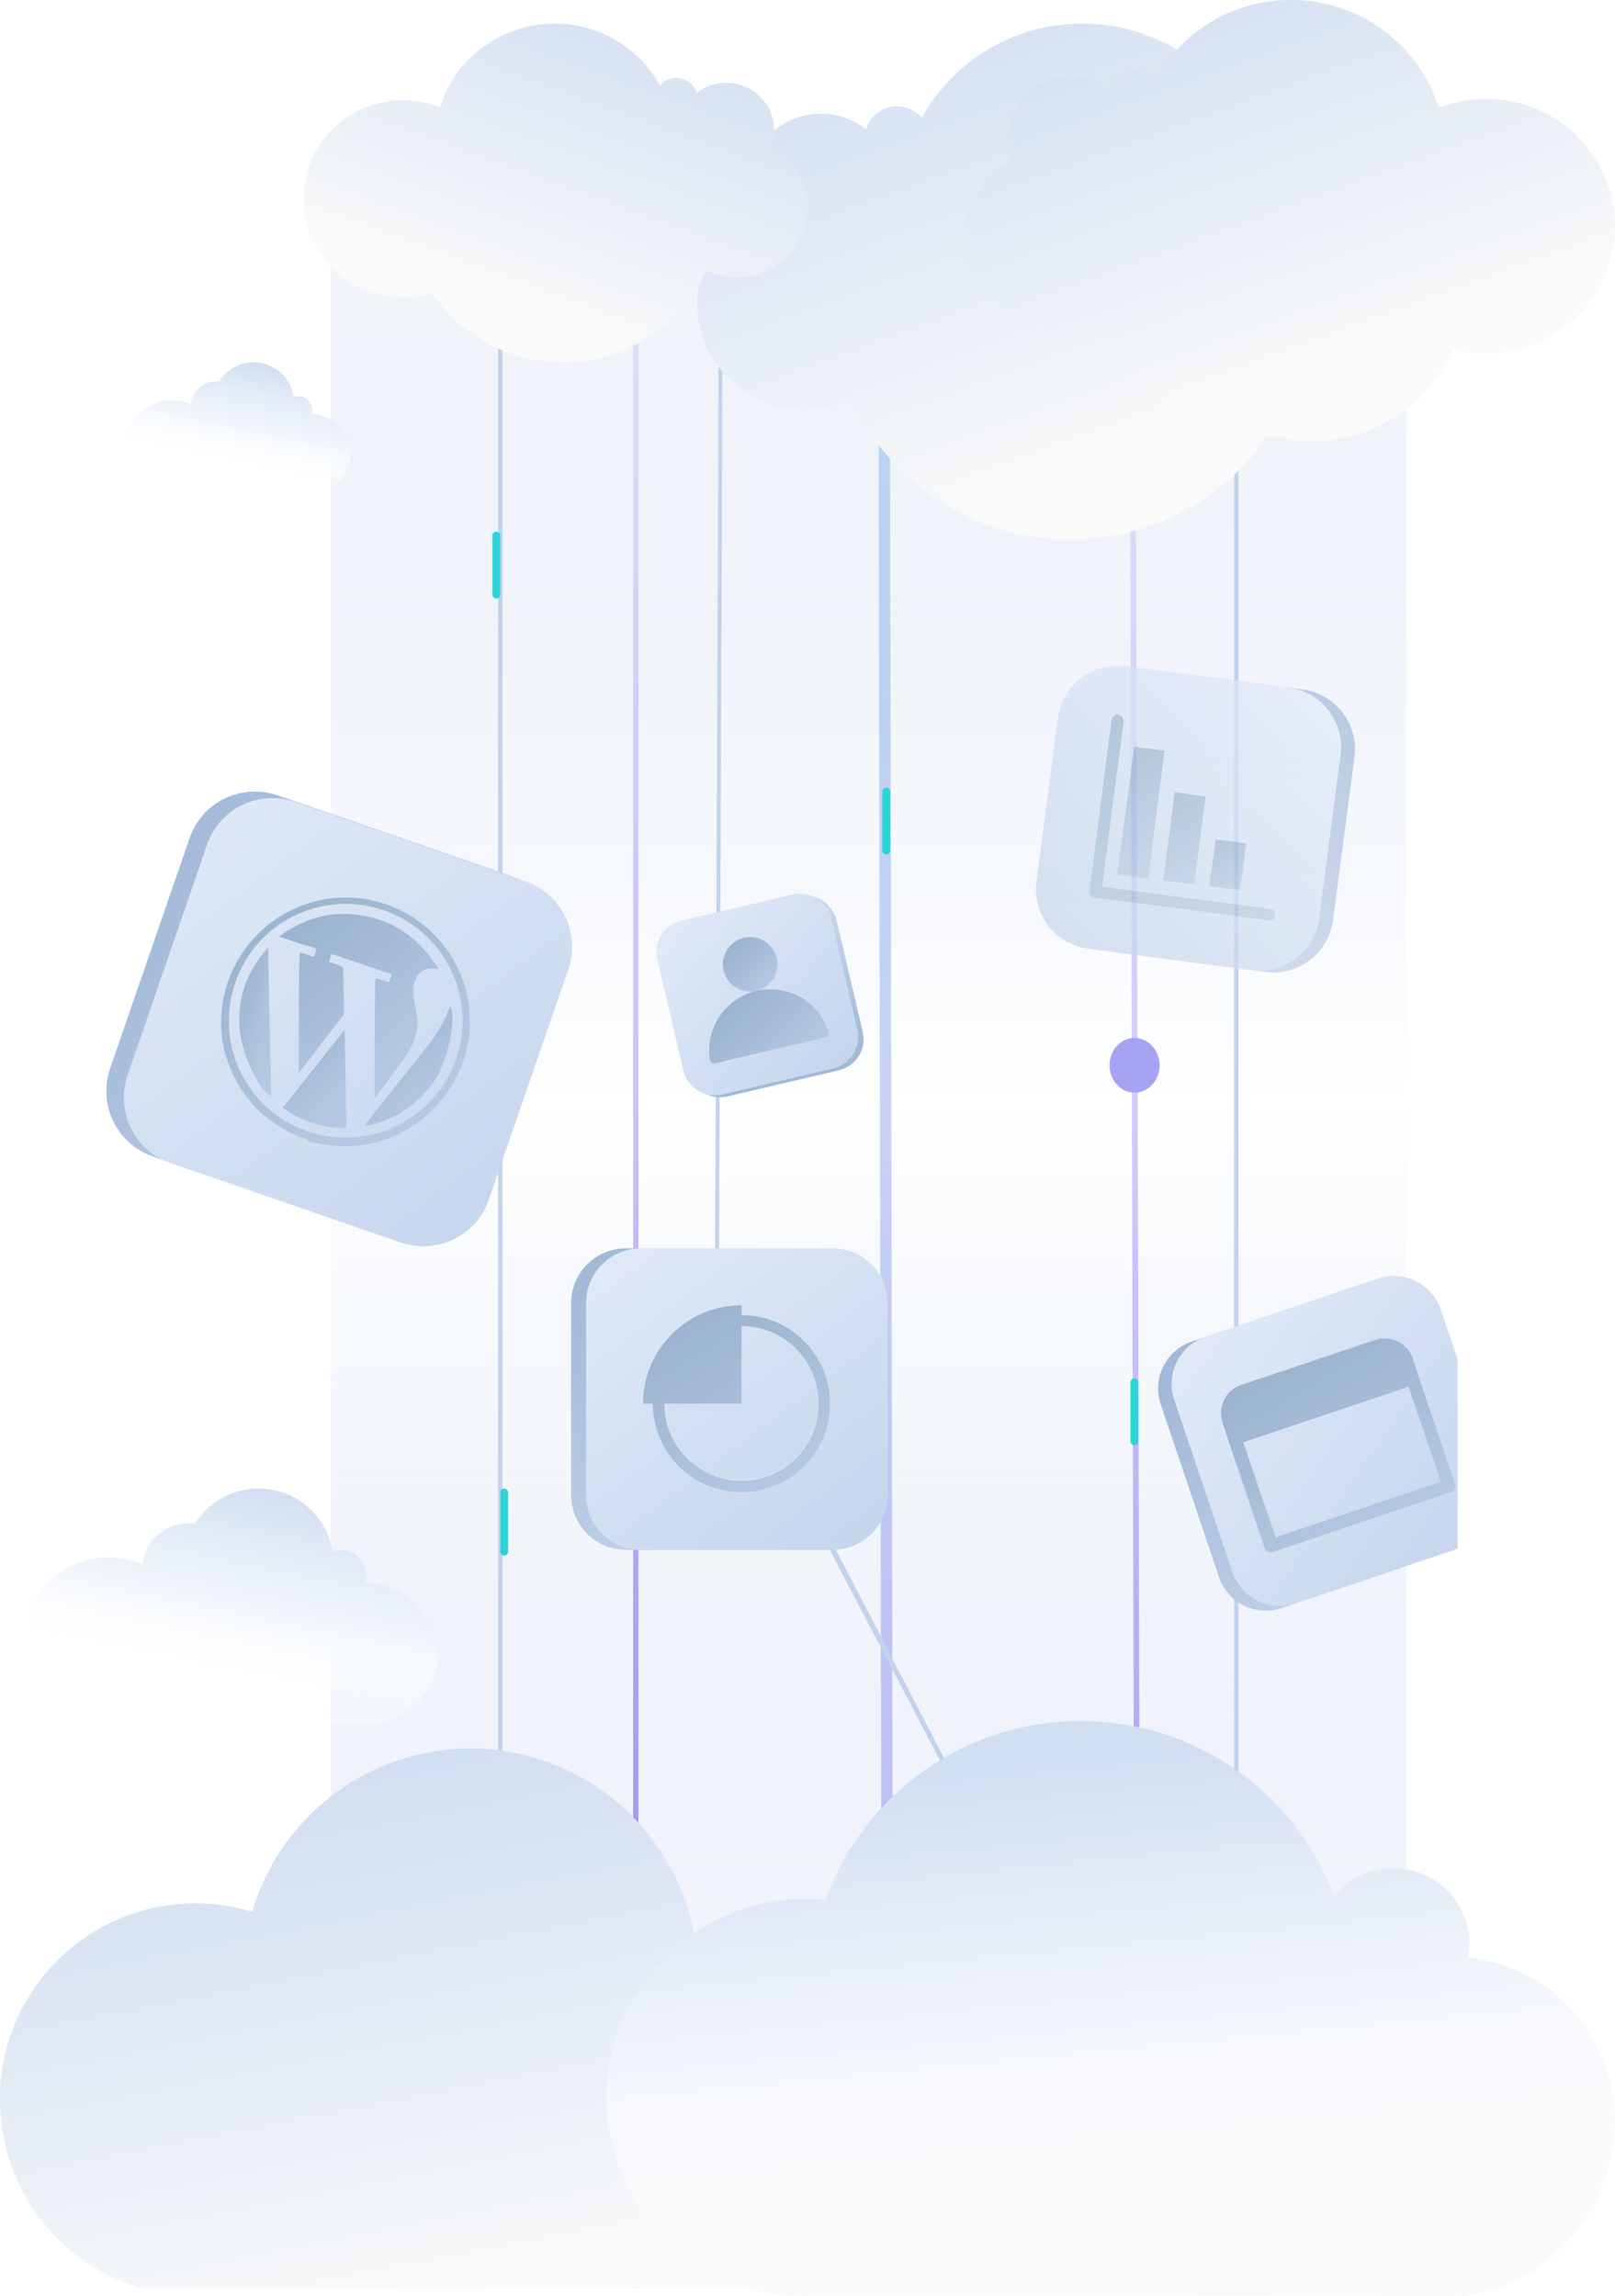 <svg xmlns="http://www.w3.org/2000/svg" width="410" height="583" fill="none"><g clip-path="url(#a)"><path fill="url(#b)" d="M357-36H84v643h273V-36Z"/><path fill="url(#c)" d="M225.669-35.634 226.894 607h-2.895l-1.225-643 2.895.366Z" opacity=".3"/><path fill="#C2D3EB" d="m261.524 601.761-.111-111.392s-81.063-153.925-79.949-154.047l1.447-371.711h1.002l-1.447 371.711 79.838 153.681c0 .122.111.244.111.244l.112 111.27-1.003.244Z"/><path fill="url(#d)" d="M162.088-35.512v635.809l-1.336-.853V-35.512h1.336Z" opacity=".6"/><path fill="url(#e)" d="m288.248 594.57-1.781-629.96h1.447l1.782 629.107-1.448.853Z" opacity=".5"/><path fill="#C2D3EB" d="m314.416 580.555-1.114.487V-35.389h1.114v615.944Zm-186.847 5.725-1.113-.609V-34.661h1.113V586.28Z"/><path fill="#A7A3F3" d="M288.026 277.457c3.505 0 6.347-3.11 6.347-6.947 0-3.836-2.842-6.946-6.347-6.946-3.505 0-6.347 3.11-6.347 6.946 0 3.837 2.842 6.947 6.347 6.947Z"/><path fill="url(#f)" d="M359 533H86v74h273v-74Z"/><g filter="url(#g)"><path stroke="#2CD4D9" stroke-linecap="round" stroke-width="2" d="M314 31v15"/></g><g filter="url(#h)"><path stroke="#2CD4D9" stroke-linecap="round" stroke-width="2" d="M225 201v15"/></g><g filter="url(#i)"><path stroke="#2CD4D9" stroke-linecap="round" stroke-width="2" d="M288 351v15"/></g><g filter="url(#j)"><path stroke="#2CD4D9" stroke-linecap="round" stroke-width="2" d="M128 379v15"/></g><g filter="url(#k)"><path stroke="#2CD4D9" stroke-linecap="round" stroke-width="2" d="M126 136v15"/></g><path fill="url(#l)" d="m212.875 271.801-28.151 6.604c-4.467 1.048-8.857-1.746-9.885-6.129l-6.603-28.15c-1.048-4.467 1.746-8.857 6.129-9.885l28.15-6.603c4.467-1.048 8.857 1.746 9.885 6.128l6.603 28.15c1.132 4.448-1.661 8.838-6.128 9.885Z"/><path fill="url(#m)" d="m211.517 271.319-28.15 6.603c-4.467 1.048-8.857-1.746-9.885-6.128l-6.604-28.15c-1.048-4.467 1.746-8.857 6.129-9.885l28.15-6.604c4.467-1.048 8.857 1.746 9.885 6.129l6.603 28.15c1.028 4.383-1.661 8.837-6.128 9.885Z"/><path fill="url(#n)" d="M192.043 251.613a6.926 6.926 0 1 0-3.165-13.486 6.926 6.926 0 0 0 3.165 13.486Z"/><path fill="url(#o)" d="M192.043 251.612c-7.922 1.858-13.053 9.553-11.824 17.445.074.695.782 1.062 1.372.923l27.897-6.544c.675-.158 1.042-.866.819-1.437-2.324-7.635-10.257-12.265-18.264-10.387Z"/><path fill="url(#p)" d="M207.665 393.542h-48.788c-7.742 0-13.877-6.281-13.877-13.877v-48.788c0-7.742 6.281-13.877 13.877-13.877h48.788c7.742 0 13.877 6.281 13.877 13.877v48.788c0 7.596-6.281 13.877-13.877 13.877Z"/><path fill="url(#q)" d="M211.462 393.542h-48.788c-7.742 0-13.877-6.282-13.877-13.877v-48.788c0-7.742 6.281-13.877 13.877-13.877h48.788c7.742 0 13.877 6.281 13.877 13.877v48.788c0 7.595-6.281 13.877-13.877 13.877Z"/><path fill="#DFE9F8" d="M188.236 378.936c-12.416 0-22.495-10.079-22.495-22.495s10.079-22.495 22.495-22.495 22.495 10.079 22.495 22.495-10.079 22.495-22.495 22.495Zm0-42.215c-10.81 0-19.574 8.765-19.574 19.574 0 10.809 8.764 19.574 19.574 19.574 10.809 0 19.573-8.765 19.573-19.574.147-10.663-8.764-19.574-19.573-19.574Z"/><path fill="url(#r)" d="M188.237 333.944v-2.483c-13.731 0-24.979 11.102-24.979 24.979h2.484c0 12.416 10.079 22.495 22.495 22.495s22.495-10.079 22.495-22.495c0-12.417-10.079-22.496-22.495-22.496Zm0 42.069c-10.81 0-19.574-8.764-19.574-19.573h19.574v-19.72c10.809 0 19.573 8.764 19.573 19.573.146 10.956-8.764 19.72-19.573 19.72Z"/><path fill="url(#s)" d="m369.223 393.55-43.807 14.778c-6.598 2.244-13.723-1.319-15.966-7.916l-14.778-43.808c-2.244-6.597 1.319-13.723 7.916-15.966l43.808-14.778c6.597-2.243 13.723 1.319 15.966 7.917l14.778 43.807c2.243 6.598-1.319 13.723-7.917 15.966Z"/><path fill="url(#t)" d="m372.521 392.362-43.676 14.778c-6.597 2.243-13.722-1.319-15.965-7.917l-14.779-43.807c-2.243-6.598 1.32-13.723 7.917-15.966l43.807-14.778c6.598-2.244 13.723 1.319 15.966 7.916l14.779 43.808c2.111 6.729-1.452 13.854-8.049 15.966Z"/><path fill="url(#u)" d="m310.375 361.221 1.451 4.486 9.237 27.313c.264.924 1.319 1.32 2.111 1.056l45.127-15.174c.923-.264 1.319-1.32 1.055-2.111l-9.236-27.314-1.452-4.486c-1.319-3.959-5.673-6.07-9.5-4.75l-34.175 11.479c-3.827 1.32-5.938 5.542-4.618 9.501Zm5.278 5.014 41.96-14.119 8.181 24.147-41.96 14.118-8.181-24.146Z"/><path fill="url(#v)" d="M97.118 313.832 38.87 293.676c-9.246-3.143-14.053-13.128-10.91-22.374l20.155-58.431c3.144-9.246 13.129-14.053 22.374-10.91l58.432 20.155c9.245 3.144 14.053 13.129 10.91 22.374l-20.156 58.432c-3.328 9.245-13.313 14.053-22.558 10.91Z"/><path fill="url(#w)" d="M101.742 315.495 43.311 295.34c-9.246-3.143-14.053-13.128-10.91-22.374l20.155-58.432c3.144-9.245 13.129-14.053 22.374-10.909l58.432 20.155c9.245 3.143 14.053 13.129 10.91 22.374l-20.156 58.432c-3.143 9.245-13.128 14.053-22.374 10.909Z"/><path fill="url(#x)" d="M76.034 288.681c-.925-.37-1.85-.925-2.774-1.294-6.656-3.514-11.649-8.691-14.608-15.718-2.588-5.917-3.143-12.204-1.849-18.491 2.774-13.498 14.238-23.853 28.107-25.147 19.785-1.665 36.242 14.792 34.208 34.763-.185 1.664-.555 3.143-.925 4.807 0 .185 0 .37-.184.74-.37.924-.74 1.849-.925 2.774-.185.184-.185.369-.37.554-2.404 5.548-6.102 10.17-11.094 13.684-7.212 4.992-15.163 6.656-23.854 5.177-.924-.185-2.034-.37-2.958-.555a6.294 6.294 0 0 0-2.774-1.294Zm21.45-57.507c-15.533-5.362-32.36 2.774-37.722 18.306-5.362 15.533 2.774 32.359 18.121 37.722 15.533 5.362 32.544-2.774 37.907-18.306 5.362-15.348-2.774-32.36-18.306-37.722Z"/><path fill="url(#y)" d="M75.85 272.777v-9.245c0-6.842 0-13.869.185-20.71 0-.925 0-.925.925-.74.74.185 1.48.555 2.219.74.37.185.555 0 .74-.37.554-1.849.74-1.479-1.11-2.034-2.589-.74-5.177-1.664-7.951-2.589 5.917-4.438 12.574-6.472 19.785-5.547 9.06 1.109 15.903 5.917 20.71 13.868-.555-.185-.924-.185-1.109-.185-2.589-.37-4.623 1.295-5.178 4.068-.37 1.664 0 3.144.185 4.623.37 1.849.74 3.698.74 5.547-.185 2.774-1.295 5.363-2.774 7.767-2.589 3.698-5.362 7.211-7.951 10.724l-.185.185v-.739c0-9.616 0-19.046.185-28.661v-.37c0-.555.185-.74.74-.555.74.185 1.479.555 2.219.74.37.185.74 0 .74-.37.554-1.664.739-1.479-1.11-2.034-4.068-1.479-8.321-2.774-12.39-4.253-1.478-.555-1.294-.555-1.663.74-.37.924-.37.924.554 1.109.74.185 1.295.555 2.034.74.37.185.74.369.74.924 0 3.698.185 7.397.185 11.095 0 .185 0 .37-.185.555l-11.095 14.422c0 .37 0 .37-.184.555Z"/><path fill="url(#z)" d="M87.499 261.5c.185 8.506.37 16.642.37 24.963-5.917 0-11.28-1.664-16.088-5.178 5.363-6.656 10.355-13.128 15.718-19.785Z"/><path fill="url(#A)" d="M68.082 240.604c.184 12.759.554 25.148.74 37.722-3.144-1.479-7.397-10.725-7.952-16.642-.74-7.951 1.664-14.977 7.212-21.08Z"/><path fill="url(#B)" d="M92.491 285.907c1.11-1.48 2.219-2.774 3.144-4.068 4.252-5.363 8.69-10.91 12.943-16.272 2.404-3.144 4.438-6.472 5.732-10.171 1.665 3.514-.554 13.499-3.883 18.861-4.622 7.212-12.389 10.91-17.936 11.65Z"/><g opacity=".7"><path fill="url(#C)" d="m279.798 241.37 41.483 5.445c8.328 1.122 16.016-4.805 17.137-13.133l5.446-41.482c1.121-8.329-4.805-16.017-13.134-17.138l-41.482-5.445c-8.328-1.122-16.016 4.805-17.137 13.133l-5.446 41.482c-1.121 8.329 4.805 16.017 13.133 17.138Z"/><path fill="url(#D)" d="m276.273 240.889 41.482 5.446c8.328 1.121 16.016-4.805 17.137-13.133l5.446-41.483c1.121-8.328-4.805-16.016-13.133-17.137l-41.483-5.446c-8.328-1.121-16.016 4.805-17.137 13.134l-5.446 41.482a15.189 15.189 0 0 0 13.134 17.137Z"/><path fill="url(#E)" d="m322.082 233.682-44.205-5.766c-.801-.16-1.441-.961-1.281-1.762l5.606-43.404c.16-.801.961-1.442 1.762-1.282.8.161 1.441.961 1.281 1.762l-5.446 41.963 42.604 5.606c.801.16 1.441.961 1.281 1.762-.16.8-.801 1.281-1.602 1.121Z"/><path fill="url(#F)" d="m291.49 223.112-7.848-1.121 4.325-32.353 7.687.961-4.164 32.513Z"/><path fill="url(#G)" d="m303.18 224.554-7.848-.961 2.883-22.423 7.848 1.121-2.883 22.263Z"/><path fill="url(#H)" d="m314.872 225.994-7.848-.961 1.602-11.852 7.688.961-1.442 11.852Z"/></g><path fill="url(#I)" d="M49.649 483.321c4.965 0 9.752.71 14.362 2.13C71.104 461.486 93.18 444 119.422 444c31.916 0 57.804 25.918 57.804 57.872 0 2.219-.178 4.438-.355 6.569 15.604 4.26 27.129 18.551 27.129 35.504C204 564.271 187.51 583 167.296 583H49.737C22.254 583 .001 560.721.001 533.205c-.177-27.605 22.164-49.884 49.648-49.884Z"/><path fill="url(#J)" d="M111 419.988c0-9.961-8.18-18.041-18.263-18.041h-.06a6.258 6.258 0 0 0 .327-1.998c0-3.497-2.855-6.317-6.395-6.317-.773 0-1.487.147-2.171.382-1.339-9.05-9.251-16.014-18.8-16.014-6.84 0-12.82 3.555-16.15 8.903a13.591 13.591 0 0 0-1.547-.088c-6.128 0-11.185 4.584-11.81 10.46a21.643 21.643 0 0 0-8.625-1.763C15.608 395.512 6 405.032 6 416.756S15.637 438 27.506 438c.267 0 .505 0 .773-.029.327 0 .625.029.982.029h64.13c9.786-.323 17.609-8.286 17.609-18.012Z"/></g><path fill="url(#K)" d="M372.697 497.153a16.19 16.19 0 0 0 .366-3.409c0-10.716-8.655-19.361-19.383-19.361-5.973 0-11.459 2.8-14.994 7.062C328.933 455.509 303.821 437 274.32 437c-29.745 0-55.223 18.996-64.731 45.42-1.707-.122-3.414-.244-5.12-.244-27.795 0-50.469 22.527-50.469 50.412 0 20.335 12.069 37.748 29.379 45.785 4.876 2.557 10.728 4.262 17.554 4.505 1.219.122 2.317.122 3.536.122.975 0 1.95 0 2.925-.122h95.817c2.073-.122 56.564.122 65.219.122 22.919 0 41.57-21.431 41.57-44.324 0-21.674-16.335-39.331-37.303-41.523Z"/><path fill="url(#L)" d="M371.997 73.231c-.282-20.42-16.991-37.098-37.645-37.576a38.67 38.67 0 0 0-13.971 2.23c-.443.159-.885.198-1.328.198C313.134 19.494 295.54 6 274.765 6c-17.594 0-32.894 9.673-40.745 23.923-1.489-1.791-3.784-2.906-6.321-2.906-3.704 0-6.844 2.428-7.851 5.812a18.469 18.469 0 0 0-11.434-3.94c-10.227 0-18.52 8.2-18.52 18.31 0 2.229.402 4.339 1.127 6.289-8.536 4.697-14.293 13.813-14.011 24.242.322 14.29 12.078 25.953 26.492 26.351 4.55.119 8.898-.836 12.682-2.707 9.422 20.978 30.68 35.626 55.4 35.626 21.057 0 39.577-10.588 50.448-26.71 3.583 1.115 7.408 1.672 11.394 1.672 21.459-.039 38.852-17.434 38.571-38.73Z"/><path fill="url(#M)" d="M409.997 56.967c-.238-17.303-14.376-31.435-31.853-31.84a32.673 32.673 0 0 0-11.821 1.89c-.375.134-.75.168-1.125.168C360.191 11.434 345.303 0 327.724 0c-14.887 0-27.833 8.196-34.476 20.27-1.261-1.517-3.202-2.461-5.349-2.461a6.91 6.91 0 0 0-6.643 4.924 15.614 15.614 0 0 0-9.675-3.34c-8.653 0-15.671 6.949-15.671 15.516 0 1.889.341 3.676.954 5.329-7.222 3.98-12.094 11.704-11.856 20.54.273 12.109 10.221 21.991 22.417 22.329 3.849.1 7.529-.709 10.731-2.294C286.128 98.588 304.115 111 325.033 111c17.817 0 33.488-8.972 42.686-22.632 3.032.945 6.269 1.417 9.642 1.417 18.157-.034 32.875-14.773 32.636-32.818Z"/><path fill="url(#N)" d="M77.002 50.137c.185-13.406 11.153-24.355 24.71-24.669a25.38 25.38 0 0 1 9.171 1.464c.291.104.581.13.872.13C115.64 14.86 127.189 6 140.826 6c11.549 0 21.592 6.35 26.745 15.705.978-1.176 2.485-1.907 4.15-1.907a5.36 5.36 0 0 1 5.153 3.815 12.123 12.123 0 0 1 7.506-2.587c6.712 0 12.157 5.383 12.157 12.02a11.83 11.83 0 0 1-.74 4.13c5.602 3.083 9.381 9.067 9.196 15.914-.211 9.381-7.928 17.038-17.389 17.299-2.987.078-5.841-.549-8.325-1.777C173.095 82.384 159.141 92 142.914 92c-13.822 0-25.979-6.951-33.115-17.534-2.352.731-4.862 1.097-7.479 1.097-14.086-.026-25.503-11.446-25.318-25.426Z"/><path fill="url(#O)" d="M89 115.094c0-5.479-4.44-9.923-9.915-9.923h-.032c.113-.339.178-.711.178-1.099a3.468 3.468 0 0 0-3.472-3.475c-.42 0-.807.081-1.178.211C73.853 95.83 69.558 92 64.374 92c-3.714 0-6.96 1.955-8.768 4.897a7.296 7.296 0 0 0-.84-.049 6.445 6.445 0 0 0-6.41 5.753 11.623 11.623 0 0 0-4.682-.969c-6.46 0-11.675 5.236-11.675 11.684C32 119.764 37.232 125 43.675 125c.145 0 .274 0 .42-.016.177 0 .338.016.532.016h34.814c5.312-.178 9.559-4.557 9.559-9.906Z"/><defs><linearGradient id="b" x1="220.552" x2="220.552" y1="607" y2="-35.989" gradientUnits="userSpaceOnUse"><stop stop-color="#C2D3EB" stop-opacity="0"/><stop offset=".51" stop-color="#fff"/><stop offset="1" stop-color="#C2D3EB" stop-opacity="0"/></linearGradient><linearGradient id="c" x1="224.764" x2="224.798" y1="607.045" y2="-35.946" gradientUnits="userSpaceOnUse"><stop stop-color="#5333ED"/><stop offset="1" stop-color="#37A7DF"/></linearGradient><linearGradient id="d" x1="45.911" x2="312.434" y1="537.347" y2="46.047" gradientUnits="userSpaceOnUse"><stop stop-color="#5333ED"/><stop offset="1" stop-color="#5333ED" stop-opacity="0"/></linearGradient><linearGradient id="e" x1="154.831" x2="455.343" y1="60.468" y2="473.185" gradientUnits="userSpaceOnUse"><stop stop-color="#5333ED" stop-opacity="0"/><stop offset="1" stop-color="#5333ED"/></linearGradient><linearGradient id="f" x1="222.552" x2="222.54" y1="607" y2="533" gradientUnits="userSpaceOnUse"><stop stop-color="#FAFAFA"/><stop offset="1" stop-color="#F4F7FB" stop-opacity=".338"/><stop offset="1" stop-color="#F4F7FB" stop-opacity="0"/></linearGradient><linearGradient id="l" x1="199.867" x2="186.093" y1="270.774" y2="231.214" gradientUnits="userSpaceOnUse"><stop stop-color="#A3B9D8"/><stop offset="1" stop-color="#D0DDF1"/></linearGradient><linearGradient id="m" x1="172.218" x2="218.698" y1="235.553" y2="274.622" gradientUnits="userSpaceOnUse"><stop stop-color="#DFE9F8"/><stop offset="1" stop-color="#C2D3EB"/></linearGradient><linearGradient id="n" x1="185.793" x2="195.22" y1="239.88" y2="249.918" gradientUnits="userSpaceOnUse"><stop stop-color="#9BB3CE"/><stop offset="1" stop-color="#B5C8E1"/></linearGradient><linearGradient id="o" x1="185.891" x2="201.562" y1="254.533" y2="271.219" gradientUnits="userSpaceOnUse"><stop stop-color="#9BB3CE"/><stop offset="1" stop-color="#B5C8E1"/></linearGradient><linearGradient id="p" x1="152.782" x2="216.501" y1="319.599" y2="394.035" gradientUnits="userSpaceOnUse"><stop stop-color="#A3B9D8"/><stop offset="1" stop-color="#D0DDF1"/></linearGradient><linearGradient id="q" x1="160.522" x2="221.82" y1="319.645" y2="401.736" gradientUnits="userSpaceOnUse"><stop stop-color="#DFE9F8"/><stop offset="1" stop-color="#C2D3EB"/></linearGradient><linearGradient id="r" x1="175.8" x2="199.503" y1="334.83" y2="375.884" gradientUnits="userSpaceOnUse"><stop stop-color="#9BB3CE"/><stop offset="1" stop-color="#B5C8E1"/></linearGradient><linearGradient id="s" x1="298.368" x2="376.995" y1="344.781" y2="391.547" gradientUnits="userSpaceOnUse"><stop stop-color="#A3B9D8"/><stop offset="1" stop-color="#D0DDF1"/></linearGradient><linearGradient id="t" x1="305.233" x2="384.002" y1="342.514" y2="396.776" gradientUnits="userSpaceOnUse"><stop stop-color="#DFE9F8"/><stop offset="1" stop-color="#C2D3EB"/></linearGradient><linearGradient id="u" x1="326.173" x2="351.371" y1="345.113" y2="388.757" gradientUnits="userSpaceOnUse"><stop stop-color="#9BB3CE"/><stop offset="1" stop-color="#B5C8E1"/></linearGradient><linearGradient id="v" x1="32.931" x2="139.684" y1="227.602" y2="291.097" gradientUnits="userSpaceOnUse"><stop stop-color="#A3B9D8"/><stop offset="1" stop-color="#D0DDF1"/></linearGradient><linearGradient id="w" x1="49.116" x2="140.247" y1="206.594" y2="328.637" gradientUnits="userSpaceOnUse"><stop stop-color="#DFE9F8"/><stop offset="1" stop-color="#C2D3EB"/></linearGradient><linearGradient id="x" x1="74.64" x2="107.326" y1="224.622" y2="276.08" gradientUnits="userSpaceOnUse"><stop stop-color="#9BB3CE"/><stop offset="1" stop-color="#B5C8E1"/></linearGradient><linearGradient id="y" x1="82.725" x2="108.277" y1="229.622" y2="264.405" gradientUnits="userSpaceOnUse"><stop stop-color="#9BB3CE"/><stop offset="1" stop-color="#B5C8E1"/></linearGradient><linearGradient id="z" x1="76.496" x2="90.772" y1="260.198" y2="274.677" gradientUnits="userSpaceOnUse"><stop stop-color="#9BB3CE"/><stop offset="1" stop-color="#B5C8E1"/></linearGradient><linearGradient id="A" x1="63.108" x2="76.172" y1="238.638" y2="243.042" gradientUnits="userSpaceOnUse"><stop stop-color="#9BB3CE"/><stop offset="1" stop-color="#B5C8E1"/></linearGradient><linearGradient id="B" x1="99.051" x2="116.322" y1="253.806" y2="273.748" gradientUnits="userSpaceOnUse"><stop stop-color="#9BB3CE"/><stop offset="1" stop-color="#B5C8E1"/></linearGradient><linearGradient id="C" x1="337.54" x2="270.008" y1="179.116" y2="239.834" gradientUnits="userSpaceOnUse"><stop stop-color="#A3B9D8"/><stop offset="1" stop-color="#D0DDF1"/></linearGradient><linearGradient id="D" x1="330.337" x2="264.083" y1="178.16" y2="246.233" gradientUnits="userSpaceOnUse"><stop stop-color="#DFE9F8"/><stop offset="1" stop-color="#C2D3EB"/></linearGradient><linearGradient id="E" x1="275.258" x2="307.749" y1="186.085" y2="242.361" gradientUnits="userSpaceOnUse"><stop stop-color="#9BB3CE"/><stop offset="1" stop-color="#B5C8E1"/></linearGradient><linearGradient id="F" x1="282.015" x2="297.406" y1="192.982" y2="219.64" gradientUnits="userSpaceOnUse"><stop stop-color="#9BB3CE"/><stop offset="1" stop-color="#B5C8E1"/></linearGradient><linearGradient id="G" x1="295.001" x2="306.337" y1="203.068" y2="222.702" gradientUnits="userSpaceOnUse"><stop stop-color="#9BB3CE"/><stop offset="1" stop-color="#B5C8E1"/></linearGradient><linearGradient id="H" x1="308.163" x2="315.265" y1="213.444" y2="225.745" gradientUnits="userSpaceOnUse"><stop stop-color="#9BB3CE"/><stop offset="1" stop-color="#B5C8E1"/></linearGradient><linearGradient id="I" x1="111.019" x2="84.771" y1="585.854" y2="452.01" gradientUnits="userSpaceOnUse"><stop stop-color="#FAFAFA"/><stop offset="1" stop-color="#D1DFF2"/></linearGradient><linearGradient id="J" x1="54.858" x2="66.735" y1="435.439" y2="377.952" gradientUnits="userSpaceOnUse"><stop offset=".183" stop-color="#fff" stop-opacity=".28"/><stop offset=".425" stop-color="#F6F9FD"/><stop offset=".813" stop-color="#DFE9F6"/><stop offset="1" stop-color="#D1DFF2"/></linearGradient><linearGradient id="K" x1="286.426" x2="273.383" y1="581.102" y2="448.035" gradientUnits="userSpaceOnUse"><stop offset=".18" stop-color="#FAFAFA"/><stop offset=".421" stop-color="#F7F9FD"/><stop offset=".803" stop-color="#E0E9F6"/><stop offset="1" stop-color="#D1DFF2"/></linearGradient><linearGradient id="L" x1="296.292" x2="245.566" y1="133.094" y2="-6.507" gradientUnits="userSpaceOnUse"><stop offset=".115" stop-color="#FAFAFA"/><stop offset="1" stop-color="#D1DFF2"/></linearGradient><linearGradient id="M" x1="345.939" x2="302.912" y1="107.691" y2="-10.56" gradientUnits="userSpaceOnUse"><stop offset=".115" stop-color="#FAFAFA"/><stop offset="1" stop-color="#D1DFF2"/></linearGradient><linearGradient id="N" x1="126.696" x2="159.999" y1="89.436" y2="-2.208" gradientUnits="userSpaceOnUse"><stop offset=".115" stop-color="#FAFAFA"/><stop offset="1" stop-color="#D1DFF2"/></linearGradient><linearGradient id="O" x1="58.523" x2="65.134" y1="123.591" y2="92.008" gradientUnits="userSpaceOnUse"><stop offset=".183" stop-color="#fff" stop-opacity=".28"/><stop offset=".425" stop-color="#F6F9FD"/><stop offset=".813" stop-color="#DFE9F6"/><stop offset="1" stop-color="#D1DFF2"/></linearGradient><filter id="g" width="12" height="27" x="308" y="25" color-interpolation-filters="sRGB" filterUnits="userSpaceOnUse"><feFlood flood-opacity="0" result="BackgroundImageFix"/><feColorMatrix in="SourceAlpha" result="hardAlpha" values="0 0 0 0 0 0 0 0 0 0 0 0 0 0 0 0 0 0 127 0"/><feOffset/><feGaussianBlur stdDeviation="2.5"/><feComposite in2="hardAlpha" operator="out"/><feColorMatrix values="0 0 0 0 0.173 0 0 0 0 0.831 0 0 0 0 0.851 0 0 0 1 0"/><feBlend in2="BackgroundImageFix" result="effect1_dropShadow_1168_50677"/><feColorMatrix in="SourceAlpha" result="hardAlpha" values="0 0 0 0 0 0 0 0 0 0 0 0 0 0 0 0 0 0 127 0"/><feOffset/><feGaussianBlur stdDeviation="2.5"/><feComposite in2="hardAlpha" operator="out"/><feColorMatrix values="0 0 0 0 0.173 0 0 0 0 0.831 0 0 0 0 0.851 0 0 0 1 0"/><feBlend in2="effect1_dropShadow_1168_50677" result="effect2_dropShadow_1168_50677"/><feColorMatrix in="SourceAlpha" result="hardAlpha" values="0 0 0 0 0 0 0 0 0 0 0 0 0 0 0 0 0 0 127 0"/><feOffset/><feGaussianBlur stdDeviation="2.5"/><feComposite in2="hardAlpha" operator="out"/><feColorMatrix values="0 0 0 0 0.173 0 0 0 0 0.831 0 0 0 0 0.851 0 0 0 1 0"/><feBlend in2="effect2_dropShadow_1168_50677" result="effect3_dropShadow_1168_50677"/><feBlend in="SourceGraphic" in2="effect3_dropShadow_1168_50677" result="shape"/></filter><filter id="h" width="12" height="27" x="219" y="195" color-interpolation-filters="sRGB" filterUnits="userSpaceOnUse"><feFlood flood-opacity="0" result="BackgroundImageFix"/><feColorMatrix in="SourceAlpha" result="hardAlpha" values="0 0 0 0 0 0 0 0 0 0 0 0 0 0 0 0 0 0 127 0"/><feOffset/><feGaussianBlur stdDeviation="2.5"/><feComposite in2="hardAlpha" operator="out"/><feColorMatrix values="0 0 0 0 0.173 0 0 0 0 0.831 0 0 0 0 0.851 0 0 0 1 0"/><feBlend in2="BackgroundImageFix" result="effect1_dropShadow_1168_50677"/><feColorMatrix in="SourceAlpha" result="hardAlpha" values="0 0 0 0 0 0 0 0 0 0 0 0 0 0 0 0 0 0 127 0"/><feOffset/><feGaussianBlur stdDeviation="2.5"/><feComposite in2="hardAlpha" operator="out"/><feColorMatrix values="0 0 0 0 0.173 0 0 0 0 0.831 0 0 0 0 0.851 0 0 0 1 0"/><feBlend in2="effect1_dropShadow_1168_50677" result="effect2_dropShadow_1168_50677"/><feColorMatrix in="SourceAlpha" result="hardAlpha" values="0 0 0 0 0 0 0 0 0 0 0 0 0 0 0 0 0 0 127 0"/><feOffset/><feGaussianBlur stdDeviation="2.5"/><feComposite in2="hardAlpha" operator="out"/><feColorMatrix values="0 0 0 0 0.173 0 0 0 0 0.831 0 0 0 0 0.851 0 0 0 1 0"/><feBlend in2="effect2_dropShadow_1168_50677" result="effect3_dropShadow_1168_50677"/><feBlend in="SourceGraphic" in2="effect3_dropShadow_1168_50677" result="shape"/></filter><filter id="i" width="12" height="27" x="282" y="345" color-interpolation-filters="sRGB" filterUnits="userSpaceOnUse"><feFlood flood-opacity="0" result="BackgroundImageFix"/><feColorMatrix in="SourceAlpha" result="hardAlpha" values="0 0 0 0 0 0 0 0 0 0 0 0 0 0 0 0 0 0 127 0"/><feOffset/><feGaussianBlur stdDeviation="2.5"/><feComposite in2="hardAlpha" operator="out"/><feColorMatrix values="0 0 0 0 0.173 0 0 0 0 0.831 0 0 0 0 0.851 0 0 0 1 0"/><feBlend in2="BackgroundImageFix" result="effect1_dropShadow_1168_50677"/><feColorMatrix in="SourceAlpha" result="hardAlpha" values="0 0 0 0 0 0 0 0 0 0 0 0 0 0 0 0 0 0 127 0"/><feOffset/><feGaussianBlur stdDeviation="2.5"/><feComposite in2="hardAlpha" operator="out"/><feColorMatrix values="0 0 0 0 0.173 0 0 0 0 0.831 0 0 0 0 0.851 0 0 0 1 0"/><feBlend in2="effect1_dropShadow_1168_50677" result="effect2_dropShadow_1168_50677"/><feColorMatrix in="SourceAlpha" result="hardAlpha" values="0 0 0 0 0 0 0 0 0 0 0 0 0 0 0 0 0 0 127 0"/><feOffset/><feGaussianBlur stdDeviation="2.5"/><feComposite in2="hardAlpha" operator="out"/><feColorMatrix values="0 0 0 0 0.173 0 0 0 0 0.831 0 0 0 0 0.851 0 0 0 1 0"/><feBlend in2="effect2_dropShadow_1168_50677" result="effect3_dropShadow_1168_50677"/><feBlend in="SourceGraphic" in2="effect3_dropShadow_1168_50677" result="shape"/></filter><filter id="j" width="12" height="27" x="122" y="373" color-interpolation-filters="sRGB" filterUnits="userSpaceOnUse"><feFlood flood-opacity="0" result="BackgroundImageFix"/><feColorMatrix in="SourceAlpha" result="hardAlpha" values="0 0 0 0 0 0 0 0 0 0 0 0 0 0 0 0 0 0 127 0"/><feOffset/><feGaussianBlur stdDeviation="2.5"/><feComposite in2="hardAlpha" operator="out"/><feColorMatrix values="0 0 0 0 0.173 0 0 0 0 0.831 0 0 0 0 0.851 0 0 0 1 0"/><feBlend in2="BackgroundImageFix" result="effect1_dropShadow_1168_50677"/><feColorMatrix in="SourceAlpha" result="hardAlpha" values="0 0 0 0 0 0 0 0 0 0 0 0 0 0 0 0 0 0 127 0"/><feOffset/><feGaussianBlur stdDeviation="2.5"/><feComposite in2="hardAlpha" operator="out"/><feColorMatrix values="0 0 0 0 0.173 0 0 0 0 0.831 0 0 0 0 0.851 0 0 0 1 0"/><feBlend in2="effect1_dropShadow_1168_50677" result="effect2_dropShadow_1168_50677"/><feColorMatrix in="SourceAlpha" result="hardAlpha" values="0 0 0 0 0 0 0 0 0 0 0 0 0 0 0 0 0 0 127 0"/><feOffset/><feGaussianBlur stdDeviation="2.5"/><feComposite in2="hardAlpha" operator="out"/><feColorMatrix values="0 0 0 0 0.173 0 0 0 0 0.831 0 0 0 0 0.851 0 0 0 1 0"/><feBlend in2="effect2_dropShadow_1168_50677" result="effect3_dropShadow_1168_50677"/><feBlend in="SourceGraphic" in2="effect3_dropShadow_1168_50677" result="shape"/></filter><filter id="k" width="12" height="27" x="120" y="130" color-interpolation-filters="sRGB" filterUnits="userSpaceOnUse"><feFlood flood-opacity="0" result="BackgroundImageFix"/><feColorMatrix in="SourceAlpha" result="hardAlpha" values="0 0 0 0 0 0 0 0 0 0 0 0 0 0 0 0 0 0 127 0"/><feOffset/><feGaussianBlur stdDeviation="2.5"/><feComposite in2="hardAlpha" operator="out"/><feColorMatrix values="0 0 0 0 0.173 0 0 0 0 0.831 0 0 0 0 0.851 0 0 0 1 0"/><feBlend in2="BackgroundImageFix" result="effect1_dropShadow_1168_50677"/><feColorMatrix in="SourceAlpha" result="hardAlpha" values="0 0 0 0 0 0 0 0 0 0 0 0 0 0 0 0 0 0 127 0"/><feOffset/><feGaussianBlur stdDeviation="2.5"/><feComposite in2="hardAlpha" operator="out"/><feColorMatrix values="0 0 0 0 0.173 0 0 0 0 0.831 0 0 0 0 0.851 0 0 0 1 0"/><feBlend in2="effect1_dropShadow_1168_50677" result="effect2_dropShadow_1168_50677"/><feColorMatrix in="SourceAlpha" result="hardAlpha" values="0 0 0 0 0 0 0 0 0 0 0 0 0 0 0 0 0 0 127 0"/><feOffset/><feGaussianBlur stdDeviation="2.5"/><feComposite in2="hardAlpha" operator="out"/><feColorMatrix values="0 0 0 0 0.173 0 0 0 0 0.831 0 0 0 0 0.851 0 0 0 1 0"/><feBlend in2="effect2_dropShadow_1168_50677" result="effect3_dropShadow_1168_50677"/><feBlend in="SourceGraphic" in2="effect3_dropShadow_1168_50677" result="shape"/></filter><clipPath id="a"><path fill="#fff" d="M0 49h370v532H0z"/></clipPath></defs></svg>
